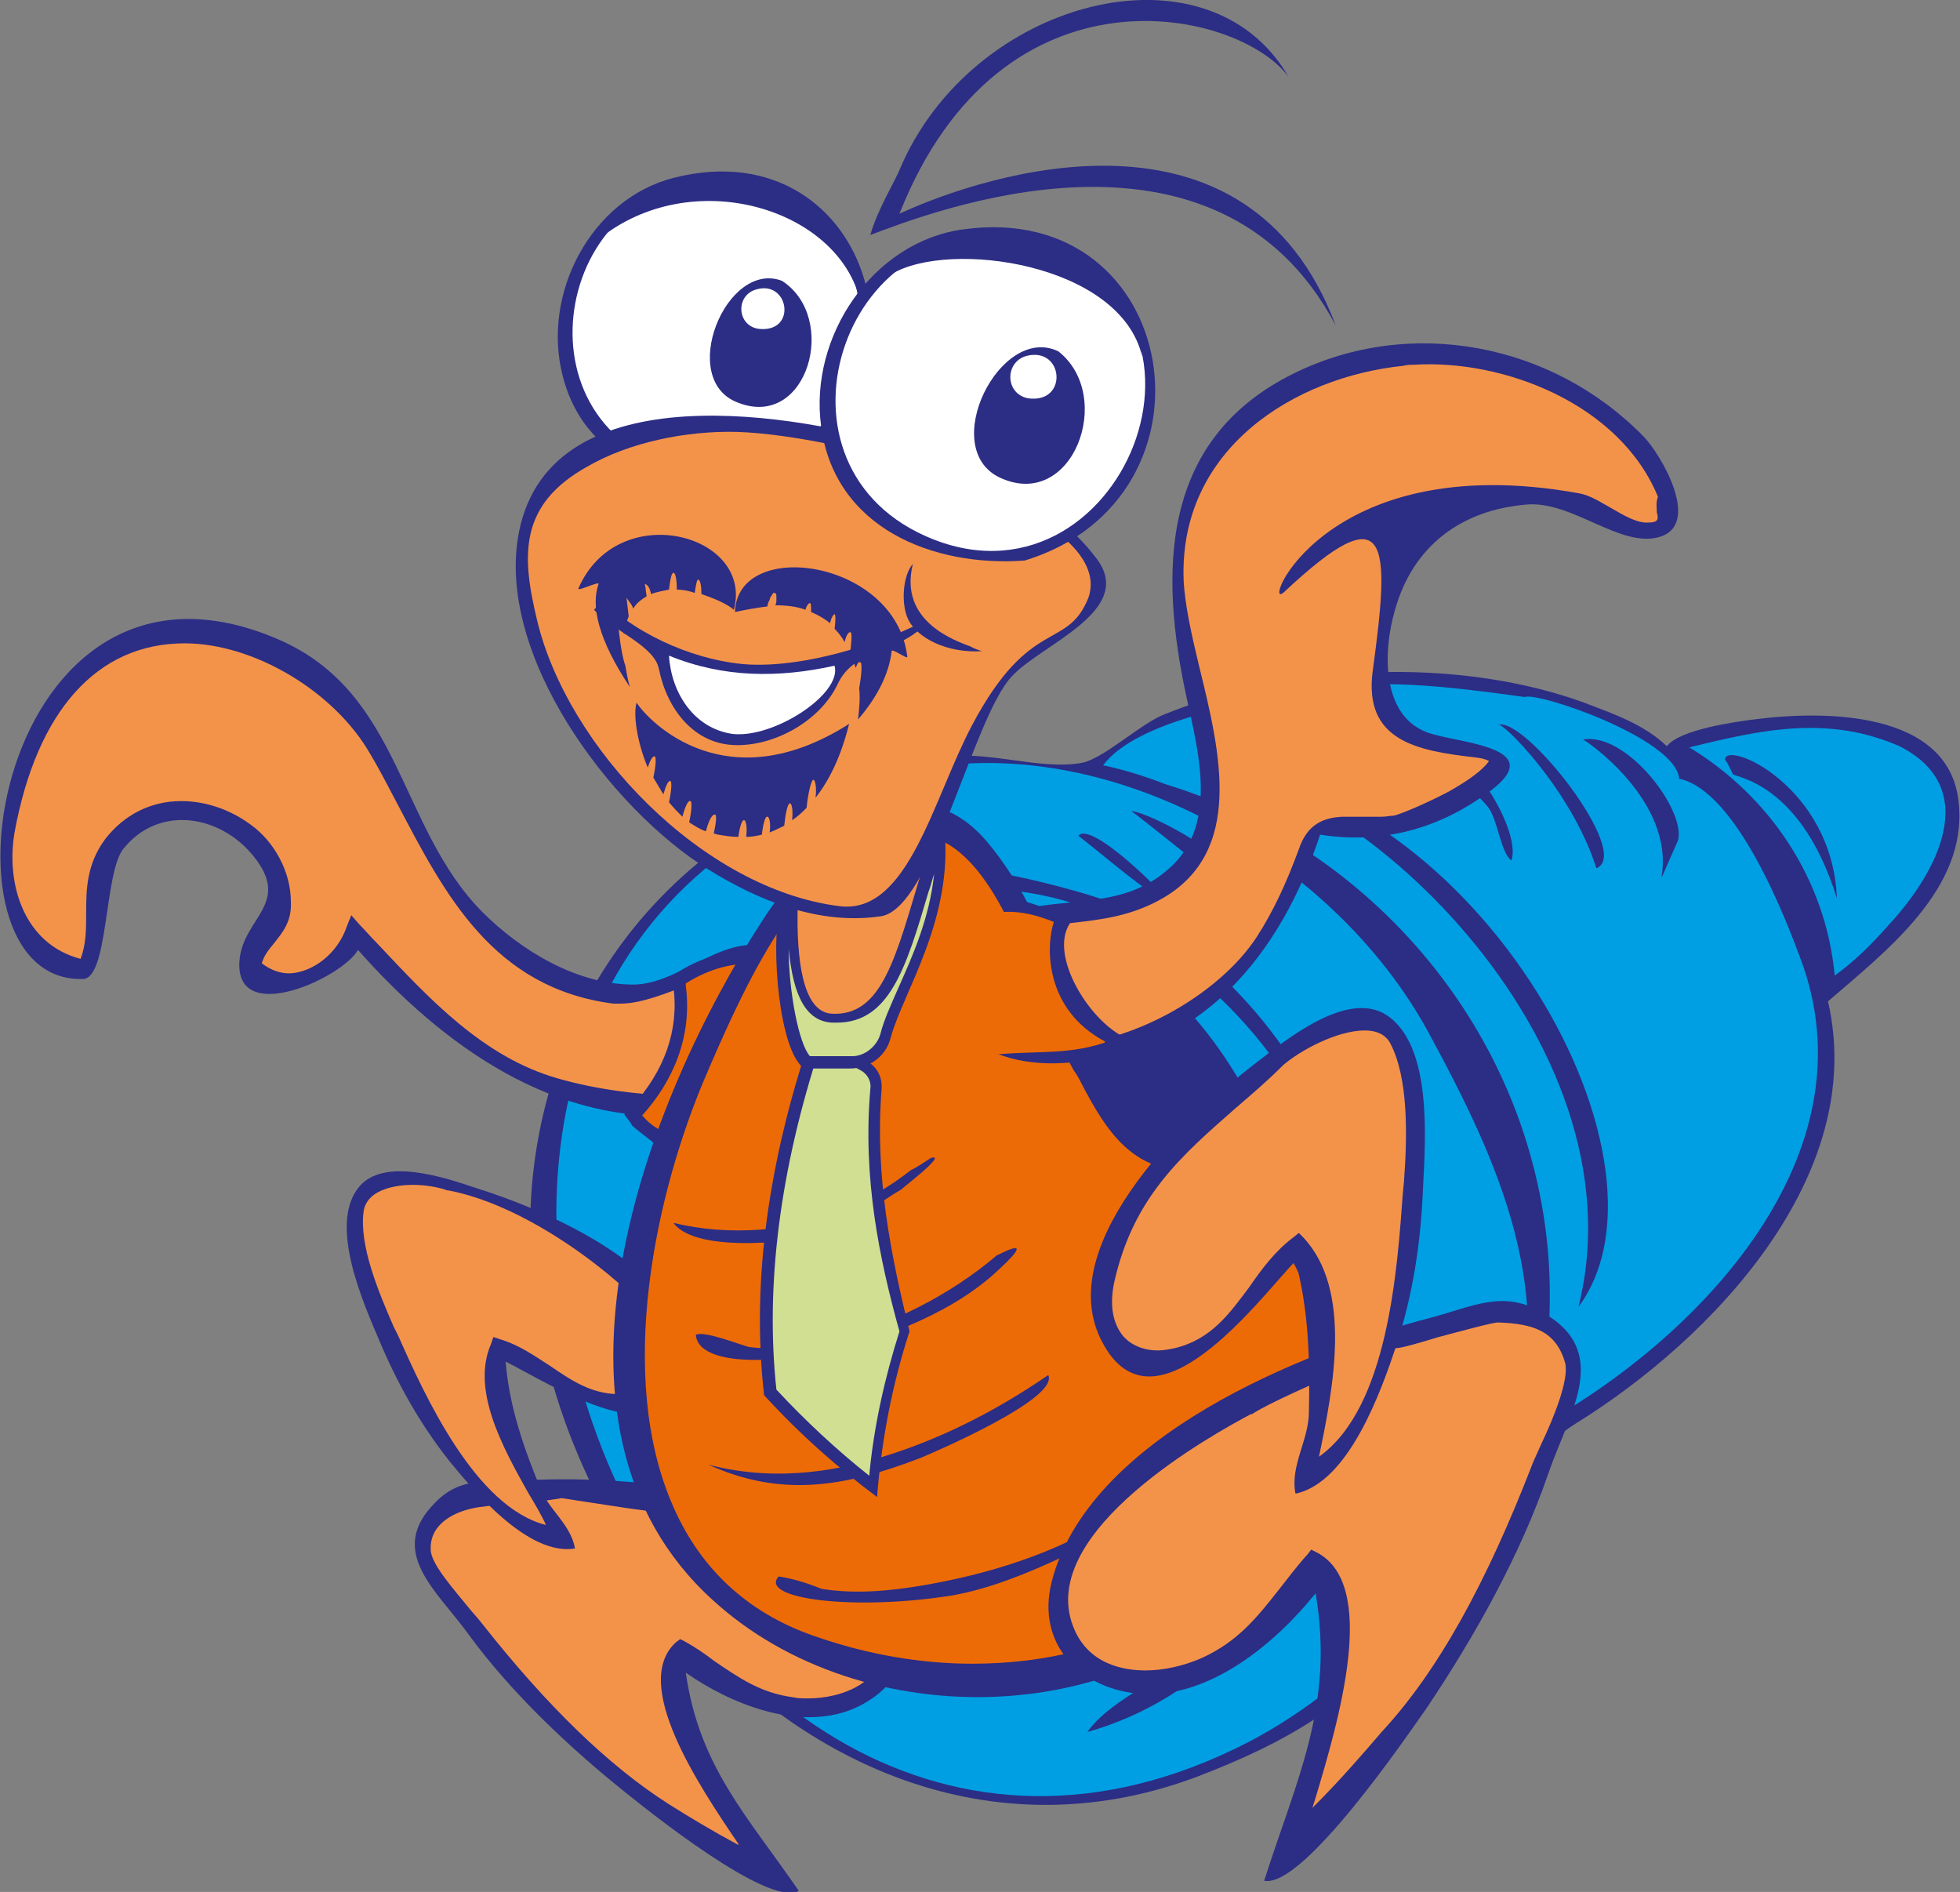 <?xml version="1.0" encoding="utf-8"?>
<!-- Generator: Adobe Illustrator 26.0.2, SVG Export Plug-In . SVG Version: 6.00 Build 0)  -->
<svg version="1.1" id="Livello_1" xmlns="http://www.w3.org/2000/svg" xmlns:xlink="http://www.w3.org/1999/xlink" x="0px" y="0px"
	 viewBox="0 0 175.2 169.1" style="enable-background:new 0 0 175.2 169.1;" xml:space="preserve">
<rect x="0" y="0" width="175.2" height="169.1" fill="#808080" stroke="none"/>
<style type="text/css">
	.st0{fill-rule:evenodd;clip-rule:evenodd;fill:#FFFFFF;}
	.st1{fill-rule:evenodd;clip-rule:evenodd;fill:#2C2D84;}
	.st2{fill-rule:evenodd;clip-rule:evenodd;fill:#009FE3;}
	.st3{fill-rule:evenodd;clip-rule:evenodd;fill:#F3934A;}
	.st4{fill:#2C2D84;}
	.st5{fill:#ED6B06;}
	.st6{fill-rule:evenodd;clip-rule:evenodd;fill:#ED6B06;}
	.st7{fill:#D0DF92;}
</style>
<g>
	<g>
		<path class="st0" d="M111.6,125.9"/>
		<g>
			<g>
				<path class="st1" d="M163.4,89.5c3.6,15.6-10.4,30.2-22.5,37.7c-6.8,4.3-9.4,12-14.6,18.4c-5.4,6.7-11.2,10.1-19.3,13.2
					c-33.8,12.7-64.7-25.2-58.9-57c2.7-14.9,12.7-26.7,27-31.9c3.1-1.1,6.4-2,9.7-2.3c3.9-0.4,8.2,1.2,11.8,0.6
					c2-0.3,5.4-3.6,7.6-4.4c4-1.6,8.3-2.7,12.6-3.2c8-1.1,17.1-0.6,24.8,2.2c2.6,1,5.3,1.9,7.4,3.9c1.1-1.5,6.2-2.2,7.8-2.4
					c6.1-0.8,17.6-0.9,18.3,7.6C175.8,79.5,168.6,85,163.4,89.5"/>
				<path class="st2" d="M161.2,86.4c-1.6-4.5-6-15.7-11.1-16.8c-0.3-3.6-12.7-7.8-13.8-7.3c-6.6-0.9-13.2-1.8-19.8-0.5
					c-4.9,1-14.8,2.5-17.9,6.6c1.9,0.4,3.8,1,5.6,1.7c18.4,5.6,32.6,22.1,34.2,42.1c0.4,5.4-0.1,10.6-1.4,15.6
					C151.3,120.1,167.2,103.9,161.2,86.4z"/>
				<path class="st2" d="M169.8,66.7c-6.4-2.8-12.3-1.5-18.8,0.1c7.1,4.3,12.2,11.7,13,20.4c1.8-1.3,3.4-2.9,4.8-4.5
					C173,78.2,177.3,70.5,169.8,66.7z"/>
				<path class="st2" d="M80.1,69.2c-59.6,15.2-22,114.1,31.5,86.5c10-5.2,19.9-15.8,23.4-26.6c4.4-13.4-1-25.2-7.3-36.8
					C119.1,76.4,98.1,64.6,80.1,69.2"/>
				<g>
					<path class="st1" d="M164.2,80.3c-0.4-10.1-10-14.2-10-12.4c0.3,0.4,0.5,0.9,0.7,1.3C155.2,69.5,161,70,164.2,80.3z"/>
					<path class="st1" d="M141.5,66.1c0-0.1,8.3,5.4,7,12.4l1.5-3.4C150.7,72.4,145.4,65.4,141.5,66.1z"/>
					<path class="st1" d="M142.7,77.6c-2.3-7.2-8.7-13.4-8.8-12.8C136.2,63.9,146,76.3,142.7,77.6"/>
					<path class="st1" d="M135.1,76.9c-1-0.7-1.2-3.8-2.2-4.9c-1.7-2-4-3.4-5.6-5.4C130.5,65.2,136.1,74.1,135.1,76.9"/>
					<path class="st1" d="M141.1,116.8c6-24.1-21-48.3-34.2-48.3C131,68.9,151.1,103.3,141.1,116.8"/>
					<path class="st1" d="M110.4,79.7c-0.2,0.1-9.2-7.3-9.3-7.2C102.6,72.5,111.7,77.2,110.4,79.7"/>
					<path class="st1" d="M105,81.2c-3.1-1.9-5.8-4.3-8.6-6.5C97.5,73.3,104.3,80,105,81.2"/>
					<path class="st1" d="M97.2,154.8c2.1-3,7.7-5.3,10.6-7.5c3.6-2.7,6.1-6.7,8.1-10.7c4.4-8.5,7.6-19.8,4.3-29.3
						c-3.5-10.2-8.7-17.2-17.6-23.3c-9.1-6.2-18-4.4-28.3-4.7c2-5.3,22.3,0.1,25.6,1.6c9.5,4.4,16.6,13.4,20.2,22.9
						C126.9,122,117.5,149.1,97.2,154.8"/>
				</g>
			</g>
			<g>
				<path class="st1" d="M32,84.9c-1.4,2.5-11,6.9-10.6,1c0.3-4,5-5.2,0.9-9.8c-3.1-3.4-8.3-4-11.3-0.2c-1.7,2.2-1.3,11.6-3.6,11.6
					c-14.1,0.4-7.8-41.4,17.6-30.3C35.9,62,35.6,73.9,43.1,81.5c3.5,3.5,8.5,6.5,13.5,6.5c4.4,0,8.5-5.2,12.9-3
					c3.1,1.5,3.9,5.8,3,8.8c-1.3,4.1-7.1,5.3-10.9,5.8C49.7,100.8,39.5,93.4,32,84.9"/>
				<path class="st3" d="M31,82.8l0.4-1l0.7,0.8c0.5,0.5,1,1.1,1.6,1.7c4.7,5,9.5,10.2,16.2,12.1c3.5,1,7.4,1.5,11.8,1.6
					c1.3-0.9,4-1.5,5.7-1.8l0.1-0.1c0.6-0.8,1.4-1.1,1.9-1.3c0.7-0.2,1.1-0.4,1.4-1.3c0.8-2.8,0.5-4.5-1.1-6.2
					c-0.6-0.6-1.4-0.9-2.3-0.9c-1.7,0-3.7,0.8-5.8,1.6c-2.1,0.8-4.3,1.7-6.1,1.7c-0.3,0-0.5,0-0.7,0c-10.7-1.4-15-9.7-19.2-17.7
					c-0.8-1.5-1.6-3.1-2.5-4.6c-3.2-5.6-10.4-9.9-16.6-9.9c-7.8,0-13.2,6-15.2,16.9c-0.8,4.7,0.9,10,5.9,11.3c0.5-1.3,0.5-2.6,0.5-4
					c0-2.1,0-4.4,1.7-6.7c1.7-2.2,4.1-3.4,6.8-3.4c2.1,0,4.3,0.7,6.2,2.1c2.1,1.5,3.6,4.2,3.6,6.9c0.1,1.8-0.8,2.8-1.5,3.7
					c-0.5,0.6-0.9,1.1-1.1,1.8c0.8,0.6,1.6,0.9,2.5,0.9C28,86.9,30.2,85.2,31,82.8z"/>
			</g>
			<g>
				<path class="st4" d="M67.1,95.8c-2.3,4.2-3.9,5.5-6.6,8c-0.3-0.3-3.7-2.9-4-3.2c0-0.1-0.1-0.1-0.1-0.2l-0.6-0.8l0.7-0.7
					c2.9-3.2,4.2-6.8,3.7-10.7l0-0.1L60,87.3l0.6-0.4c0.9-0.6,2-1.1,3-1.4c-0.2,1.3-0.3,2.6-0.1,4.1C63.8,91.9,65.3,94.1,67.1,95.8z
					"/>
				<path class="st5" d="M61.3,88.1c0-0.1,0-0.1,0-0.2c3.6-2.3,7.8-2.4,9.9,0.1c2.4,2.8,1.3,7.7-2.5,11c-3.8,3.3-8.8,3.6-11.2,0.8
					c0,0-0.1-0.1-0.1-0.1C60.2,96.6,61.9,92.6,61.3,88.1z"/>
			</g>
			<path class="st1" d="M86.9,80c35.2,4.9,41.9,63.5,5.1,70.7C50.2,158.8,45.4,74.1,86.9,80"/>
		</g>
		<path class="st1" d="M100.2,135.2c0.2,0.5-0.6,0.6-0.6,0C99.9,135,99.9,135.3,100.2,135.2z"/>
		<g>
			<path class="st1" d="M71.4,169c-2.7,1.5-13.5-7.2-15.5-8.8c-5-4-10.2-8.9-14-14.1c-2.8-3.9-7.4-7.4-3-11.8c2.3-2.4,4.8-1.8,8.1-2
				c9.9-0.5,27.1,1,33,10.5c2.6,4.1,0.3,8.3-3.9,10c-4.8,1.9-10.8-0.5-14.8-3.3C62.5,157.9,66.8,162.3,71.4,169"/>
			<path class="st3" d="M63.9,148.5c2.1,1.4,4,2.8,7,3.2c0.4,0.1,0.9,0.1,1.3,0.1c3.1,0,6.8-1.4,7.1-5.2c0.4-6.6-10-9.5-16.2-11.2
				c0,0-0.1,0-0.1,0l0.1,0.2h-1c-0.2,0-4.5-0.6-6-0.8c-3.9-0.6-5.3-0.8-5.9-0.9c-0.6,0.1-1.7,0.3-4.4,0.5c-1.5,0.1-3.1,0.3-3.5,0.4
				c-1.5,0.3-3.9,1.3-3.8,3.7c0,1.3,2.2,3.7,3.4,5.2c0.4,0.5,0.8,0.9,1.1,1.3c5.9,7.5,11.4,12.8,16.7,16.2c1.9,1.2,3.9,2.4,6.3,3.7
				c0,0,0,0,0-0.1c-3.6-5.3-9.6-14.3-5.6-18l0.4-0.3l0.4,0.2C62.1,147.2,63,147.8,63.9,148.5z"/>
		</g>
		<g>
			<path class="st1" d="M51.4,138.4c-4.2,0.7-9.1-5.2-11.3-7.9c-2.6-3.3-4.6-6.9-6.2-10.7c-1.4-3.3-4.5-10.2-1.9-13.6
				c2.2-2.9,7.9-0.9,10.6,0c6.1,1.9,19.5,7.5,18.8,15.8c-0.7,9.3-12.7,1.4-16.2-0.3c0.3,3.9,1.6,7.7,3.1,11.3
				C49,134.9,51,136.2,51.4,138.4"/>
			<path class="st3" d="M49.2,122.1c1.9,1.3,3.7,2.5,6.1,2.5c0.3,0,0.6,0,0.9-0.1c1.6-0.2,3-1.1,3.5-2.4c0.5-1.2,0.2-2.6-0.9-3.9
				c-3.2-3.9-11.4-10.4-18.7-11.8l-0.1,0c-0.8-0.3-2-0.5-3.1-0.5c-1,0-4.1,0.2-4.4,2.4c-0.4,3,1.3,7.1,2.7,10.3l0.4,0.8
				c2.4,5.4,6.9,15.3,13.2,16.9c-0.4-0.9-1-1.9-1.6-2.9c-2.3-4.1-5.1-9.2-3.3-13.3l0.2-0.6l0.6,0.2
				C46.4,120.2,47.8,121.2,49.2,122.1z"/>
		</g>
		<g>
			<path class="st1" d="M103.4,102c20.3,0.2,18.5,27.1,9.7,38.2c-11.6,14.6-36.1,15-49.4,2.8c-17.2-15.6-5.9-44.8,4.5-60.8
				c4-6.2,13-15.2,20-7C94.9,83.1,95.9,94.4,103.4,102"/>
			<g>
				<path class="st6" d="M105.2,104.6c-4.5-0.5-6.6-4.1-8.5-7.7c-0.2-0.4-0.4-0.8-0.7-1.2c-1-1.7-1.9-4-2.9-6.5
					c-2.6-6.5-5.7-14.7-11.7-14.7c-0.1,0-0.2,0-0.4,0c-8.6,0.4-14.4,13.6-17.5,20.7l-0.3,0.7c-4.6,10.6-8.2,27.1-3,38.8
					c2.5,5.7,6.9,9.7,13.1,11.7c4.4,1.5,9.1,2.3,13.6,2.3c13.4,0,23.9-6.3,28.8-17.2c3.7-8.2,2.6-16.6-2.8-22.4
					C110.1,106.4,107.6,104.8,105.2,104.6z"/>
				<g>
					<path class="st1" d="M83.2,103.5c-0.6,0.4-1.2,0.8-1.8,1.1c-3.7,2.9-8.3,4.9-13.4,5.3c-2.7,0.2-5.3,0-7.8-0.6
						c2.1,2.9,11.9,1.6,13.8,0.9c2.2-0.7,4.6-2.8,6.6-3.9C80.1,106.6,84.9,103,83.2,103.5z"/>
					<path class="st1" d="M89.1,112.2c0.1,0,4.2-2.3-0.4,1.8c-8.3,7.3-26.2,9.8-26.5,5.3c0.8-0.4,4.2,1,4.8,1.1
						c2.5,0.3,5.1,0,7.5-0.7C79.7,118.4,85,115.7,89.1,112.2"/>
					<path class="st1" d="M63.3,130.9c6.7,1.8,12.7,0.1,14.6-0.4c5.7-1.6,11-4.3,15.8-7.6c1,2.1-10.2,6.9-11.4,7.4
						C75.3,133,69.7,133.8,63.3,130.9"/>
					<path class="st1" d="M99.3,135.7c-0.2,0-3.4,3-4.2,3.4c-3.2,1.5-6.6,2.9-10,3.5c-8.8,1.4-17.3,0.3-15.5-1.7
						c1.3,0.2,2.6,0.6,3.8,1.1c3,0.5,6.1,0.2,9.1-0.3C88.3,140.7,94.2,138.9,99.3,135.7"/>
				</g>
			</g>
			<path class="st3" d="M70.6,80.4c3.4,2.1,10.1,0.2,12.4-4c0.6-1.1-1.5,18.4-11.1,14.3C71.1,90.3,69,79.4,70.6,80.4z"/>
			<path class="st4" d="M78.8,97.4c0.1-1.1-0.4-2.1-1.4-2.6c-0.7-0.4-1.2-0.8-1.8-1.2c-0.4,0.1-0.8,0.1-1.3,0.1
				c-0.8,0-1.5-0.1-2.1-0.3c-3.3,10.1-5.1,20.7-3.9,31.3c3.2,3.5,6.6,6.5,10.1,9.1c0.4-5.2,1.4-10.2,2.9-14.8
				C79.6,112,78.2,105.1,78.8,97.4z"/>
			<path class="st7" d="M77.8,97.3c0.1-0.7-0.3-1.3-0.8-1.6c-0.6-0.3-1.2-0.7-1.7-1.1c-0.5-0.3-0.9-0.6-1.4-0.9
				c-0.2,0-0.4,0-0.6-0.1c-3.6,11-4.9,21.3-3.9,30.6c2.6,2.8,5.4,5.4,8.3,7.7c0.4-4.4,1.4-8.8,2.7-12.9
				C78.6,112.5,77.1,105.3,77.8,97.3z"/>
		</g>
		<g>
			<path class="st1" d="M113,168.1c2.9-9.1,6.3-15.7,4.6-25.7c-3.6,4.5-9.5,9.4-15.6,9c-5.4-0.4-9.4-4.4-8-10
				c3.3-12.9,22.3-20.6,33.8-23.6c3.8-1,6.4-2.5,9.9-0.6c6.5,3.5,2.6,9,0.7,14.5c-2.5,7.3-6.6,14.6-10.9,21
				C125.8,155.1,116.5,168.8,113,168.1"/>
			<path class="st3" d="M137,130.8c0.2-0.5,0.5-1.1,0.8-1.8c1-2.1,2.5-5.7,2.1-7.2c-0.8-2.8-2.8-3.5-6-3.6c-0.5,0-3.4,0.8-5.3,1.3
				c-2.3,0.7-3.4,1-3.9,1c-0.4,0.2-1.3,0.6-3.7,1.6c-3.2,1.4-7.6,3.3-9.1,4.3l-0.1,0c-3.2,1.7-19.1,10.4-15.9,18.9
				c1.3,3.5,4.6,4,6.5,4c1.6,0,3.4-0.4,5-1.1c3.3-1.5,5-3.7,6.9-6.1c0.8-1,1.6-2.1,2.6-3.2l0.3-0.4l0.4,0.2c5.7,2.8,2.1,15-0.1,22.3
				c-0.1,0.2-0.1,0.4-0.2,0.6c2.5-2.5,4.4-4.7,6.2-6.8C128.6,149.3,132.9,141.4,137,130.8z"/>
		</g>
		<path class="st1" d="M119.4,29.1c-7.9-21.1-31.2-13.6-39-10c9.2-23.2,30.5-18.2,34.8-12.2C108-5.6,86.8-0.1,80.4,15.2
			c-0.3,0.8-2,3.6-2.6,5.8C82.9,19.1,108.7,8.8,119.4,29.1z"/>
		<g>
			<g>
				<path class="st1" d="M68.5,42.8c-7.6,1.4-16.1-0.9-18.2-9.2c-1.9-7.3,2.5-15.8,9.9-17.7C78.2,11.3,84.9,35.7,68.5,42.8"/>
				<path class="st0" d="M59.9,41.7c17,5.5,25-22.3,5.8-25.1C50.4,14.3,45.2,36.9,59.9,41.7"/>
			</g>
			<path class="st1" d="M69.9,25.1C75,28.4,72.2,38.4,66,36C60.5,34,64.9,23.2,69.9,25.1"/>
			<path class="st0" d="M67.5,25.9c-1.8,0.6-1.6,3.3,0.4,3.5C71.3,29.7,70.5,24.9,67.5,25.9"/>
		</g>
		<g>
			<path class="st1" d="M46.4,47.5c-2.2,11,8.2,24.8,16.9,30.2c4.5,2.8,9.9,5,15.4,4.2c4.6-0.6,8.2-17.6,11.7-21.4
				c2.6-2.9,11.2-5.9,7.6-10.6c-4-5.3-10.7-8-16.9-9.9C71.5,37,49.3,33.1,46.4,47.5"/>
			<path class="st3" d="M65.8,38.6c-4.4-0.1-9.5,0.9-13.3,3.1c-6.1,3.4-5.9,7.9-4.5,13.7C50.7,66.8,62.8,79.5,75.1,81
				c6.1,0.7,8.3-9.6,11.8-16.2c5.2-9.8,8.5-6.6,10.4-11.4C99.9,45.8,76.1,38.9,65.8,38.6z"/>
		</g>
		<g>
			<g>
				<path class="st1" d="M91.6,50.1c-8.2,0.6-17-2.9-18.2-12c-1.1-8,4.6-16.5,12.7-17.6C105.6,17.8,109.9,44.5,91.6,50.1"/>
				<path class="st0" d="M82.7,47.9c17.4,7.8,29.2-20.7,9.2-26C75.8,17.7,67.5,41.1,82.7,47.9"/>
			</g>
			<path class="st1" d="M94.6,31.4c5.1,4,1.3,14.3-5.2,11.3C83.8,40.1,89.4,28.9,94.6,31.4"/>
			<path class="st0" d="M91.8,31.8c-2,0.5-2,3.4,0.1,3.8C95.5,36.1,95.1,31,91.8,31.8"/>
		</g>
		<g>
			<path class="st1" d="M115.8,133.5c-0.5-2.5,1.2-4.8,1.2-7.3c0.1-4.5,0-9.1-1.2-13.5c-3.1,3.2-12.9,16.6-17.5,6.8
				c-4-8.7,8.2-20.1,14.1-24.6c2.6-2,8-6.4,11.5-4.2c4.2,2.7,3.5,11.3,3.3,15.5c-0.2,4.9-0.9,9.5-2.4,14.1
				C123.5,124.2,120.6,132.5,115.8,133.5"/>
			<path class="st3" d="M125.4,106.6l0.1-1c0.3-4.1,0.4-9.2-1.2-12.3c-0.4-0.8-1.2-1.2-2.3-1.2c-2.5,0-5.8,1.8-7.3,3.1
				c-1.4,1.4-2.8,2.6-4.2,3.8c-4.9,4.3-9.2,8-10.9,15.6c-0.4,1.9-0.2,3.5,0.7,4.7c0.7,0.9,1.9,1.4,3.2,1.4c0.5,0,1-0.1,1.5-0.2
				c3.3-0.8,4.9-3.1,6.7-5.5c1.1-1.6,2.3-3.2,3.9-4.4l0.5-0.4l0.4,0.4c4.4,4.7,2.7,13.4,1.4,19.6
				C124.1,125.8,124.9,113.4,125.4,106.6z"/>
		</g>
		<g>
			<path class="st4" d="M82.1,55.8c-0.5,0.2-1.1,0.5-1.8,0.8c-2.1,0.8-7.8,3-13.2,2.8c-4.4-0.2-9.9-2.4-13.3-5.8
				c-0.2,0.3-0.4,0.6-0.7,0.9c1.7,1.9,5.4,3.2,5.8,5.3c0.7,3.5,3.1,6.8,7,6.8c3.6,0,7.5-2.3,9-5.5c1.4-3,5-2.7,7.5-5
				C82.3,55.9,82.2,55.9,82.1,55.8z"/>
			<path class="st1" d="M86.8,57.8c-1.3-0.5-6.5-2.2-5.2-7.4c-0.9,1-1.1,3.6-0.4,5c0.8,1.6,3.4,3,6.6,2.8
				C87.7,58.2,86.9,57.9,86.8,57.8z"/>
			<path class="st0" d="M65.5,65.6c3.7,0.4,9.8-3.6,9.1-6.1c-5,1.1-9.9,1.1-14.8-0.9C60,61.9,62,65.1,65.5,65.6"/>
			<g>
				<path class="st4" d="M56.3,61.4c-0.2-0.7-0.3-1.3-0.4-1.9c-0.4-1.1-0.6-3.3-0.6-3.3c0.2,0,0.4,0.2,0.5,0.5
					c0.1-0.6,0.2-1.2,0.4-1.6c-0.1-0.9-0.2-1.7-0.2-1.7c0,0.1,0.5,0.6,0.6,1c0.3-0.5,0.7-0.8,1.2-1.1c-0.1-0.6-0.1-1.1-0.2-1.1
					c0.3,0,0.5,0.4,0.6,0.9c0.5-0.2,1.1-0.3,1.6-0.4c0.1-0.8,0.2-1.5,0.4-1.5c0.2,0,0.3,0.7,0.3,1.5c0.5,0,1.1,0.1,1.6,0.3
					c0.1-0.7,0.2-1.2,0.3-1.2c0.2,0,0.3,0.6,0.3,1.3c0.9,0.3,2.2,0.8,2.9,1.4c1.8-6.8-10.4-10-13.9-1.9c-0.1,0.3,1.9-0.7,1.8-0.4
					C52.8,54.2,53.5,57.2,56.3,61.4z"/>
				<path class="st4" d="M65.7,54.7c0.9-0.2,2.1-0.4,2.9-0.5c0,0,0,0,0,0c0-0.2,0.1-0.4,0.2-0.6c0-0.1,0.1-0.3,0.2-0.4
					c0-0.1,0.1-0.1,0.1-0.2l0.2,0c0.1,0.1,0.1,0.2,0.1,0.3c0,0.1,0,0.2,0,0.3c0,0.2,0,0.3-0.1,0.5c1,0,1.9,0.1,2.7,0.4
					c0.1-0.4,0.3-0.6,0.4-0.6c0.1,0,0.1,0.3,0.1,0.8c0.7,0.3,1.2,0.6,1.7,1c0.1-0.5,0.3-0.8,0.4-0.8c0.1,0,0.1,0.6,0,1.3
					c0.4,0.4,0.7,0.8,0.9,1.2c0.1-0.5,0.3-0.9,0.5-0.9c0.2,0,0.1,0.9,0,1.8c0.2,0.4,0.3,0.9,0.5,1.4c0.1-0.3,0.2-0.6,0.4-0.5
					c0.2,0,0.1,1.2-0.1,2.3c0.1,0.9,0,1.9-0.1,2.8c1.9-2.2,2.8-4.3,3-6.1c0-0.3,1.5,0.8,1.4,0.5C80.1,50,65.9,48,65.7,54.7z"/>
				<path class="st4" d="M56.9,62.8c-0.3,1,0,3.4,1,5.8c0.2-0.6,0.4-1,0.6-1c0.2,0,0.1,1-0.1,1.9c0.3,0.5,0.6,1,0.9,1.5
					c0.2-0.7,0.4-1.2,0.6-1.2c0.2,0,0.1,1-0.1,1.9c0.4,0.5,0.8,0.9,1.2,1.3c0.2-0.8,0.5-1.5,0.7-1.4c0.2,0,0.1,1-0.1,1.9
					c0.5,0.3,0.9,0.6,1.5,0.8c0.2-0.8,0.5-1.5,0.8-1.5c0.2,0,0.1,0.8-0.1,1.7c0.1,0,0.3,0.1,0.4,0.1c0.6,0.1,1.2,0.2,1.8,0.2
					c0.1-0.8,0.3-1.5,0.5-1.5c0.2,0,0.3,0.7,0.2,1.5c0.5,0,1-0.1,1.4-0.2c0.1-0.9,0.3-1.7,0.5-1.6c0.2,0,0.3,0.7,0.2,1.4
					c0.5-0.2,0.9-0.4,1.3-0.6c0.1-1,0.3-2,0.5-2c0.2,0,0.3,0.7,0.2,1.5c0.5-0.3,0.9-0.7,1.3-1.1c0.1-1.1,0.4-2.5,0.6-2.5
					c0.2,0,0.3,0.8,0.2,1.6c1.9-2.4,2.7-5.4,3-6.6C64.9,71.7,58,64.5,56.9,62.8z"/>
			</g>
		</g>
		<path class="st4" d="M84.4,73.9c0.9,8.2-3.7,14.8-4.8,18.9c-0.4,1.6-1.9,2.7-3.6,2.7c-1.4,0-2.7,0-4.1,0c-2.3-1.5-3-11.1-2.2-14.2
			c-0.4-1.4,1.6-1.2,1.6-0.2c-0.1,4.5,0.4,9.3,3,9.5c4.6,0.3,5.8-5.2,8.1-12.8C82.7,76.8,84.1,74.2,84.4,73.9z"/>
		<path class="st7" d="M72.4,94.4c-1-1.1-1.9-5.8-1.9-9.6c0.4,4.3,1.6,6.5,3.9,6.6c0.1,0,0.3,0,0.4,0c4.7,0,6.2-4.9,8.2-11.7
			c0.2-0.5,0.3-1,0.5-1.6c-0.4,3.9-1.9,7.3-3.2,10.2c-0.7,1.6-1.3,2.9-1.6,4.1c-0.3,1.1-1.4,2-2.5,2L72.4,94.4z"/>
		<path class="st1" d="M118,74.6c-3.5,10.7-10.7,19.6-22.8,20.4c-4.2,0.3-10.1-1-9.7-6.4c0.2-3.4,1.6-6.1,5-7.1
			c4.8-1.4,9.7-0.2,13.8-3.7c4.6-3.8,2.9-10.3,1.8-15.3c-2.5-11.4-2.4-23.2,9.5-29.1c10.5-5.2,23.2-2.7,31.3,5.6
			c1.5,1.5,5.3,7.9,1.4,9c-3.5,1-7.8-3.3-11.9-2.9c-5.8,0.5-10.1,3.7-11.7,9.4c-1.1,3.7-1.3,9.8,3.3,11.1c3,0.9,11.2,1.3,4.2,5.8
			C127.9,74.3,123.1,75.4,118,74.6"/>
		<path class="st3" d="M126.4,32.6c-0.3,0-0.6,0-1,0.1c-9.7,1-20,7.4-19.6,19.1c0.1,2.2,0.7,4.9,1.4,7.8c1.9,7.7,4,16.5-3.3,20.7
			c-2.8,1.6-5.5,1.9-8.2,2.2c-1.8,0.2-3.6,0.4-5.4,0.9c-1.8,0.6-3.1,2.5-3.3,4.7c-0.2,1.9,0.6,3.5,2.1,4.2c1.7,0.9,3.7,1.3,6.1,1.1
			c0,0,0,0,0,0c6.3-0.3,13.8-4.6,17.1-9.6c1.5-2.3,2.7-4.9,3.8-7.9c0.8-2.4,2.4-2.8,3.8-2.9c0.5,0,1.1,0,1.7,0c0.6,0,1.3,0,1.9,0
			c0.4,0,0.8-0.1,1.1-0.1c0.5-0.1,2.7-1,4.8-2.1c2.9-1.6,3.6-2.6,3.7-2.8c-0.1,0-0.3-0.2-1.2-0.3c-5.3-0.6-10-1.5-9.2-7.7
			c1.6-11.7,1.5-15.9-7.9-7.1c-2.2,2.1,3.3-13,26.4-8.8c1,0.2,1.9,0.8,2.8,1.3c1.2,0.7,2.4,1.4,3.4,1.3l0,0c0.6,0,0.7-0.2,0.7-0.2
			c0.1-0.1,0.1-0.4,0-0.7c0-0.4-0.1-0.9,0.1-1.4C144.8,36.1,134.4,32.1,126.4,32.6z"/>
		<path class="st4" d="M88.5,91c3.6,0.5,7.4,1.8,10.5,3.7c0.3-0.3,0.5-0.6,0.7-1c0-0.1,0.1-0.1,0.1-0.2l0.5-0.9
			c-3.2-1.7-6.7-7.6-4.5-10.3l-1.9-0.9l-0.7-0.3c-1-0.4-2.1-0.7-3.2-0.8c0.5,1.2,0.7,2.5,0.8,3.9C91,86.7,89.9,89,88.5,91z"/>
		<path class="st5" d="M94.2,82.4c-3.9-1.6-7.1-1.1-8.7,1.7c-1.8,3.2,0.5,10.5,2.1,10.3c4.6-0.6,7.5,0,11.1-1.2c0.1,0,0-0.1,0.1-0.1
			C93.3,90.2,93.5,84.5,94.2,82.4z"/>
		<path class="st1" d="M76.7,26.2c-2.6-8.1-16-11.6-24-4.1c9.2-12.1,21.1-4.9,23.7,1"/>
		<path class="st1" d="M79.7,24.5c5.1-3.1,20.5-1,22.4,7.4c-0.8-10-14.5-15.5-22.1-8"/>
	</g>
</g>
</svg>
